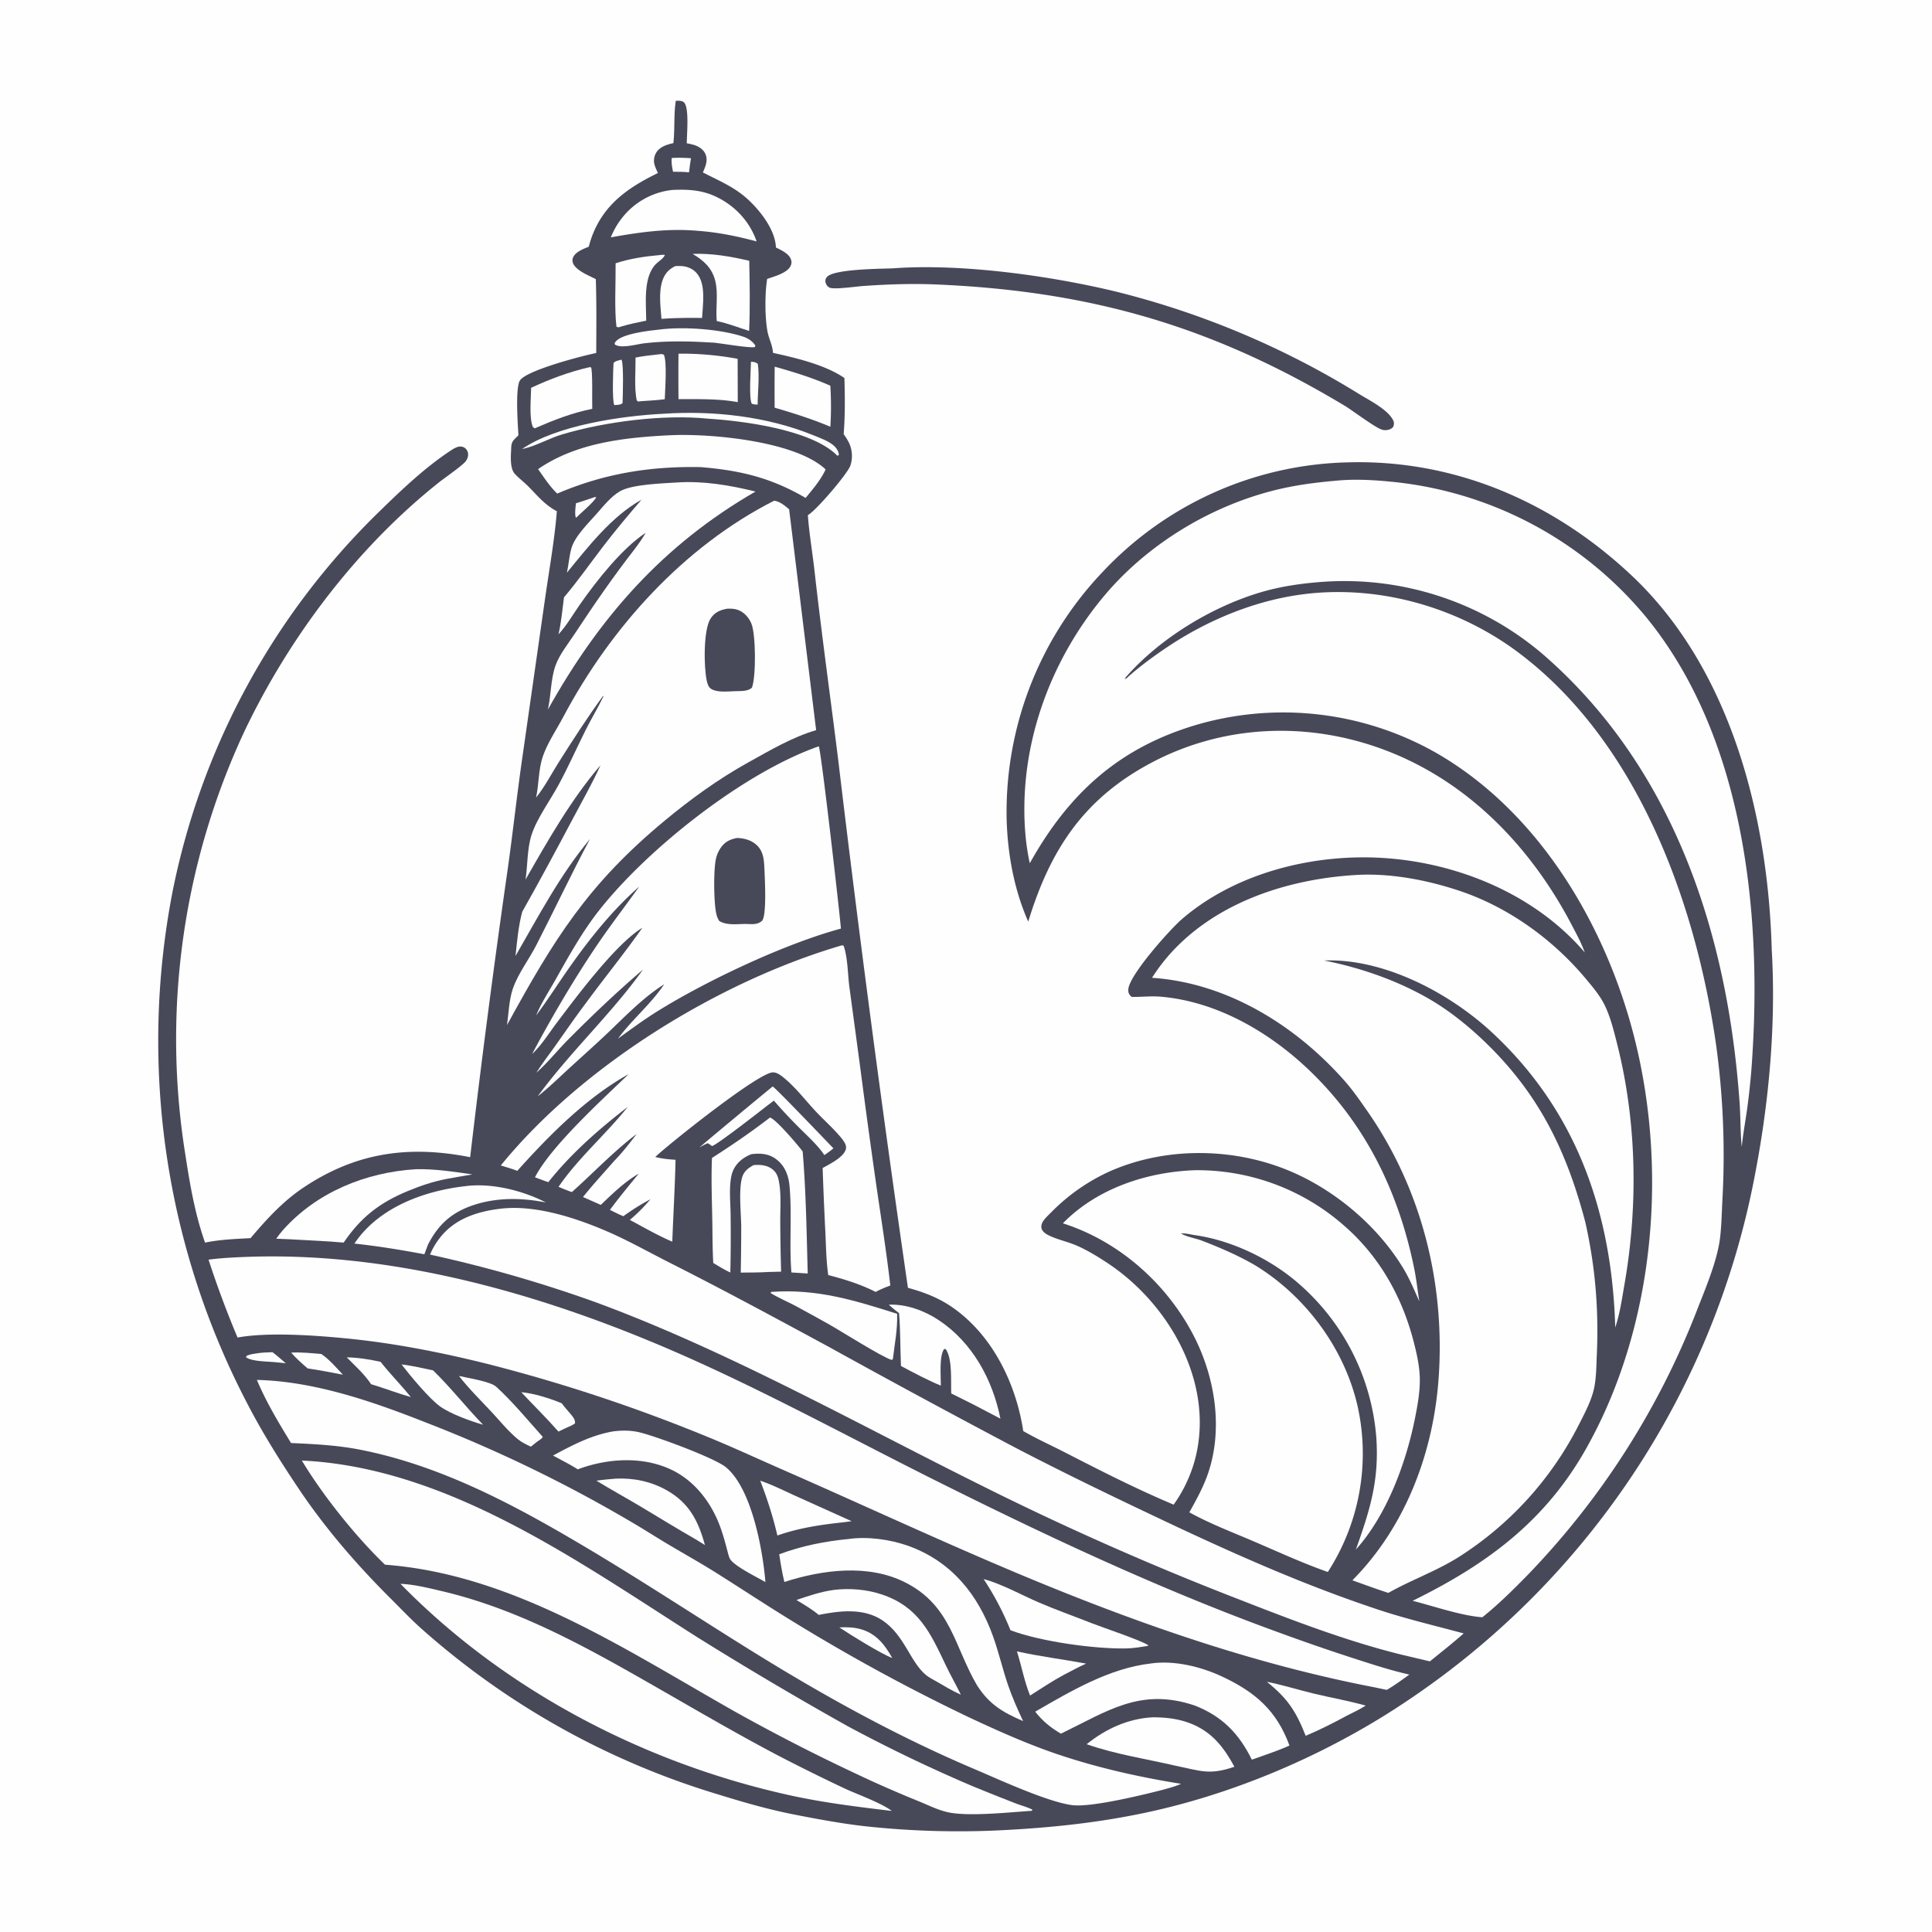 <svg version="1.1" xmlns="http://www.w3.org/2000/svg" style="display: block;" viewBox="0 0 2048 2048" width="1024" height="1024">
<path transform="translate(0,0)" fill="rgb(254,254,254)" d="M 0 0 L 2048 0 L 2048 2048 L 0 2048 L 0 0 z"/>
<path transform="translate(0,0)" fill="rgb(71,73,89)" d="M 946.845 284.439 C 1018.3 279.099 1112.55 292.173 1182.1 308.89 A 904.208 904.208 0 0 1 1440.23 417.376 C 1451.09 424.136 1470.13 433.467 1476.41 444.77 C 1478.01 447.64 1477.89 449.428 1476.93 452.471 C 1475.08 454.292 1473.73 455.16 1471.22 455.69 C 1468.77 456.207 1466.6 456.038 1464.24 455.215 C 1457.21 452.758 1434.92 436.099 1426.55 430.785 C 1285.97 346.075 1156.77 308.56 992.576 301.556 C 966.564 300.447 940.182 301.359 914.23 303.231 C 907.471 303.718 884.031 307.117 879.405 304.915 C 877.258 303.893 875.701 301.77 875.158 299.463 C 874.615 297.157 875.067 295.276 876.657 293.522 C 884.375 285.002 934.784 284.979 946.845 284.439 z"/>
<path transform="translate(0,0)" fill="rgb(71,73,89)" d="M 716.392 106.82 C 719.137 106.796 722.948 106.513 725.055 108.552 C 730.842 114.148 727.968 142.421 728.046 151.921 C 731.169 152.46 734.275 153.097 737.251 154.213 C 741.62 155.852 745.877 158.863 747.777 163.259 C 750.718 170.061 747.791 176.516 745.09 182.776 C 762.379 191.727 778.525 198.157 793.086 211.618 C 806.124 223.669 821.863 243.835 822.498 262.33 C 827.773 264.938 836.286 268.789 838.403 274.882 C 839.337 277.57 839.188 279.654 837.905 282.194 C 834.154 289.613 820.298 293.145 813.207 295.684 C 810.759 311.173 810.7 336.317 813.617 351.584 C 815.155 359.632 818.873 365.568 819.408 374.055 C 843.705 379.415 874.481 386.581 895.108 400.67 C 895.725 420.206 895.865 440.724 894.325 460.205 A 70.583 70.583 0 0 1 899.432 468.33 C 903.467 475.858 904.185 485.464 901.425 493.564 C 898.466 502.246 864.585 541.81 856.366 546.052 C 857.784 565.809 861.239 585.635 863.447 605.344 C 870.954 672.365 880.294 739.123 888.607 806.041 A 21872 21872 0 0 0 962.457 1365.16 C 980.938 1370.16 997.158 1376.63 1012.69 1388.04 C 1053.33 1417.87 1077.24 1467.97 1084.69 1516.98 C 1099.16 1525.34 1114.66 1532.29 1129.53 1539.94 C 1167.17 1559.29 1205.08 1578.57 1244.11 1594.99 A 148.869 148.869 0 0 0 1267.57 1543.9 C 1286.58 1464.83 1239.15 1382.01 1174.11 1338.95 C 1163.43 1331.89 1150.22 1323.78 1138.32 1319.14 C 1129.53 1315.72 1119.73 1313.58 1111.33 1309.33 C 1108.64 1307.97 1105.83 1306.15 1104.51 1303.32 C 1103.44 1301.04 1103.76 1298.84 1104.67 1296.58 C 1106.2 1292.76 1111.14 1288.35 1114.01 1285.43 A 206.032 206.032 0 0 1 1176.96 1241.42 C 1234.55 1216.2 1303.86 1216.33 1362.14 1239.26 C 1412.04 1258.89 1458.98 1297.7 1487 1343.58 C 1493.98 1354.99 1499.14 1367.29 1504.51 1379.5 C 1502.68 1367.74 1501.41 1355.94 1499.03 1344.26 C 1482.45 1263.07 1447.3 1190.92 1386.89 1133.6 C 1344.71 1093.57 1289.85 1061.81 1230.98 1056.58 C 1221.19 1055.71 1212.37 1056.7 1202.73 1056.78 C 1200.63 1056.79 1199.81 1057.22 1198.29 1055.54 C 1196.36 1053.39 1195.86 1051.52 1196.07 1048.65 C 1197.2 1033.37 1240.32 985.164 1252.7 974.46 C 1310.87 924.198 1395.44 903.933 1470.99 909.817 C 1549.26 915.913 1628.33 949.435 1679.9 1009.61 C 1676.49 999.953 1671.43 990.736 1666.71 981.664 C 1620.4 892.642 1547.42 819.212 1450 788.88 C 1373.71 765.125 1291.73 770.88 1220.78 808.395 C 1148.74 846.487 1113.2 900.864 1089.98 976.963 C 1075.23 943.765 1068.36 906.547 1067.13 870.386 A 368.982 368.982 0 0 1 1168.19 606.977 A 367.555 367.555 0 0 1 1428.25 490.136 C 1542.84 486.68 1648.05 532.888 1730.44 610.838 C 1835.23 709.99 1874.33 866.814 1878.11 1006.55 C 1882.7 1084.83 1875.44 1166.48 1860.68 1243.44 A 863.74 863.74 0 0 1 1493.07 1802.01 C 1414.11 1855.45 1320.21 1897.08 1227.34 1918.62 C 1176.33 1930.45 1125.31 1936.47 1073.11 1939.49 A 917.002 917.002 0 0 1 915.399 1935.71 C 890.956 1932.86 866.209 1928.24 842.057 1923.52 C 814.35 1918.1 786.847 1910.11 759.907 1901.75 A 833.935 833.935 0 0 1 445.404 1725.3 C 434.555 1715.48 424.46 1704.81 414.091 1694.48 C 378.435 1658.99 344.867 1620.21 316.812 1578.38 C 297.753 1549.96 278.947 1520.14 263.149 1489.76 A 830.498 830.498 0 0 1 182.736 946.106 A 772.885 772.885 0 0 1 402.51 541.845 C 425.332 519.563 450.483 495.607 477.181 478.013 C 481.039 475.47 485.845 472.171 490.678 473.774 A 8.029 8.029 0 0 1 495.693 478.797 C 496.889 482.266 495.96 485.575 494.009 488.539 C 491.084 492.981 471.436 506.488 465.501 511.203 C 378.536 580.281 307.122 674.764 259.34 774.714 A 771.521 771.521 0 0 0 196.085 1221.5 C 201.078 1254.01 206.352 1286.11 217.379 1317.22 C 233.299 1313.94 249.412 1313.34 265.596 1312.49 C 282.359 1292.68 299.685 1273.64 321.387 1259.08 C 377.12 1221.69 433.095 1213.79 498.39 1226.66 A 11769 11769 0 0 1 538.464 919.412 C 543.987 879.801 548.294 839.961 554.084 800.395 L 577.529 636.324 C 581.993 604.967 587.693 573.547 590.298 541.969 C 577.092 534.868 570.017 525.649 559.721 515.31 C 555.278 510.848 550.14 507.042 545.848 502.449 C 540.123 496.322 541.621 482.469 541.904 474.642 C 542.129 468.408 543.972 466.885 548.187 462.793 C 548.659 462.334 549.116 461.861 549.581 461.395 C 548.928 450.746 545.997 410.354 551.323 403.051 C 559.224 392.219 617.413 377.136 632.037 374.206 C 632.12 348.082 632.455 322.037 631.593 295.919 C 624.313 292.101 613.221 287.93 608.531 281.067 C 607.116 278.996 606.383 276.401 607.128 273.929 C 609.169 267.16 618.303 263.961 624.167 261.478 A 90.691 90.691 0 0 1 626.706 252.795 C 639.046 217.367 665.114 199.162 697.389 183.423 C 696.067 180.394 694.438 177.15 693.65 173.945 C 692.698 170.08 693.433 165.437 695.466 162.028 C 699.34 155.531 706.881 153.268 713.785 151.715 C 715.533 136.794 714.036 121.673 716.392 106.82 z"/>
<path transform="translate(0,0)" fill="rgb(254,254,254)" d="M 630.452 526.931 L 632.065 526.967 C 630.15 531.74 615.811 543.66 611.629 548.003 L 610.434 548.791 C 608.984 544.582 610.204 538.029 610.443 533.547 A 767.512 767.512 0 0 0 630.452 526.931 z"/>
<path transform="translate(0,0)" fill="rgb(254,254,254)" d="M 273.784 1434.37 C 278.707 1433.66 283.875 1433.66 288.848 1433.38 C 293.724 1437.01 298.317 1441.22 302.967 1445.14 L 292.983 1444.09 C 284.693 1443.11 267.025 1443.55 260.701 1438.67 L 261.618 1437.08 C 265.553 1435.43 269.596 1434.99 273.784 1434.37 z"/>
<path transform="translate(0,0)" fill="rgb(254,254,254)" d="M 712.096 167.434 C 718.962 167.073 725.595 167.235 732.454 167.692 C 731.54 172.648 731.013 177.659 730.416 182.661 C 724.813 182.019 719.068 182.152 713.431 182.043 C 712.463 177.059 711.458 172.532 712.096 167.434 z"/>
<path transform="translate(0,0)" fill="rgb(254,254,254)" d="M 796.066 383.445 C 798.982 383.727 801.074 383.703 803.338 385.805 C 805.21 399.369 803.265 414.993 803.125 428.802 C 800.848 428.985 799.186 428.624 796.984 428.054 C 793.628 422.621 795.918 391.733 796.066 383.445 z"/>
<path transform="translate(0,0)" fill="rgb(254,254,254)" d="M 658.848 381.231 C 661.301 386.051 660.204 420.357 659.924 427.375 C 657.647 429.339 654.141 429.156 651.261 429.445 C 648.691 426.035 649.973 390.75 650.393 384.736 C 652.337 382.508 656.087 382.021 658.848 381.231 z"/>
<path transform="translate(0,0)" fill="rgb(254,254,254)" d="M 889.73 1725.11 C 897.634 1724.68 905.697 1724.95 913.32 1727.26 C 929.011 1732 938.26 1743.86 945.792 1757.55 C 933.469 1752.87 901.905 1733.23 889.73 1725.11 z"/>
<path transform="translate(0,0)" fill="rgb(254,254,254)" d="M 308.635 1433.84 C 319.302 1433.22 330.012 1434.41 340.636 1435.3 C 349.236 1441.2 356.382 1449.63 363.471 1457.22 C 351.03 1454.82 338.724 1452.44 326.183 1450.59 C 319.925 1445.27 314.036 1440.04 308.635 1433.84 z"/>
<path transform="translate(0,0)" fill="rgb(254,254,254)" d="M 552.569 1475.79 C 565.716 1476.88 583.281 1482.47 595.455 1487.52 C 598.328 1491.5 601.694 1495.16 604.847 1498.91 C 607.366 1501.91 609.877 1504.8 609.534 1508.88 L 606.08 1510.97 C 601.304 1512.94 596.659 1515.32 591.989 1517.54 C 579.379 1503.22 565.625 1489.73 552.569 1475.79 z"/>
<path transform="translate(0,0)" fill="rgb(254,254,254)" d="M 367.562 1438.85 C 379.674 1439.07 391.602 1441.01 403.417 1443.58 C 413.557 1456.54 425.234 1468.14 435.498 1480.97 C 421.357 1476.96 407.493 1471.5 393.343 1467.3 C 386.474 1456.77 376.343 1447.78 367.562 1438.85 z"/>
<path transform="translate(0,0)" fill="rgb(254,254,254)" d="M 699.735 375.469 C 701.722 375.223 701.834 375.226 703.783 376.114 C 707.24 384.287 705.004 413.008 704.669 423.221 C 696.236 424.285 687.715 424.713 679.236 425.29 L 676.503 425.681 L 675.025 424.56 C 672.125 411.617 673.868 392.56 673.709 379.021 C 682.328 377.331 691.012 376.43 699.735 375.469 z"/>
<path transform="translate(0,0)" fill="rgb(254,254,254)" d="M 425.68 1446.38 C 436.855 1447.62 448.05 1450.43 459.073 1452.65 C 477.735 1470.79 493.929 1491.55 512.074 1510.28 C 498.829 1506.49 477.605 1498.82 466.531 1490.89 C 454.93 1482.58 434.618 1458.01 425.68 1446.38 z"/>
<path transform="translate(0,0)" fill="rgb(254,254,254)" d="M 1078.01 1750.54 C 1102.41 1755.96 1126.8 1758.93 1151.29 1763.48 C 1143.17 1767.11 1135.29 1771.52 1127.37 1775.58 C 1115.2 1782.13 1103.61 1789.98 1091.92 1797.35 C 1085.87 1782.56 1082.86 1765.88 1078.01 1750.54 z"/>
<path transform="translate(0,0)" fill="rgb(254,254,254)" d="M 703.531 438.59 C 755.909 435.054 812.835 441.374 861.67 461.183 C 868.739 464.051 879.794 467.913 885.102 473.55 C 887.263 475.844 889.411 479.342 889.194 482.568 C 886.833 483.316 887.467 482.858 885.811 481.317 C 858.014 455.456 788.728 446.238 750.917 443.846 C 703.728 438.952 641.395 446.912 595.877 460.495 C 581.855 464.679 568.599 472.631 554.405 475.788 C 554.069 475.863 553.731 475.926 553.395 475.995 C 589.939 450.811 659.05 440.81 703.531 438.59 z"/>
<path transform="translate(0,0)" fill="rgb(254,254,254)" d="M 698.519 349.407 C 724.196 345.92 764.339 348.877 788.322 357.04 C 792.885 358.594 798.554 362.22 800.763 366.569 L 799.966 368.016 C 793.48 368.95 765.735 364.167 757.241 363.257 C 732.46 361.712 708.14 361.004 683.418 363.835 C 675.361 364.758 660.496 369.282 653.121 365.918 C 651.532 365.193 652.016 365.62 651.471 363.979 C 651.796 363.434 652.067 362.853 652.445 362.344 C 658.895 353.661 688.489 350.439 698.519 349.407 z"/>
<path transform="translate(0,0)" fill="rgb(254,254,254)" d="M 819.042 1151.74 C 821.419 1152.37 875.873 1209.48 883.465 1217.26 C 880.45 1219.9 877.146 1222.15 873.88 1224.46 C 866.608 1213.69 856.505 1204.8 847.381 1195.62 A 533.095 533.095 0 0 1 820.345 1166.7 L 813.079 1172.21 C 804.701 1178.7 759.695 1213.89 754.675 1214.89 C 753.212 1213.65 751.882 1212.75 750.176 1211.87 C 747.184 1213.07 744.424 1214.69 741.612 1216.26 C 742.05 1215.39 811.504 1157.77 819.042 1151.74 z"/>
<path transform="translate(0,0)" fill="rgb(254,254,254)" d="M 486.5 1458.55 C 496.082 1460.84 519.764 1464.3 526.093 1470.09 C 543.657 1486.15 559.475 1505.45 575.363 1523.17 C 574.24 1525.3 571.571 1526.66 569.621 1528.05 L 562.714 1533.55 C 557.999 1531.25 553.2 1529.08 549.11 1525.75 C 539.06 1517.56 530.088 1506.42 521.208 1496.88 C 509.569 1484.38 496.96 1472.04 486.5 1458.55 z"/>
<path transform="translate(0,0)" fill="rgb(254,254,254)" d="M 1342.91 1782.76 C 1359.67 1786.08 1376.33 1791.36 1392.99 1795.36 C 1411.14 1799.73 1429.72 1802.92 1447.66 1808.01 C 1441.37 1812.11 1434.23 1815.32 1427.55 1818.77 C 1413.41 1826.41 1398.92 1833.83 1384.07 1839.99 C 1373.65 1813.8 1365.09 1800.59 1342.91 1782.76 z"/>
<path transform="translate(0,0)" fill="rgb(254,254,254)" d="M 715.879 282.064 C 718.079 281.986 720.307 281.897 722.505 282.036 C 728.58 282.423 734.479 284.888 738.509 289.538 C 748.67 301.262 744.951 322.694 744.239 337.01 L 729.351 336.943 C 719.902 336.985 710.596 337.318 701.168 337.999 C 700.226 324.929 697.919 309.388 702.447 296.765 C 704.986 289.689 709.178 285.298 715.879 282.064 z"/>
<path transform="translate(0,0)" fill="rgb(254,254,254)" d="M 805.877 1569.6 C 818.621 1573.87 831.129 1580.22 843.385 1585.77 L 902.764 1612.54 A 483.972 483.972 0 0 1 889.764 1614.17 C 867.453 1616.62 845.275 1620.21 824.048 1627.7 C 819.436 1607.8 813.236 1588.63 805.877 1569.6 z"/>
<path transform="translate(0,0)" fill="rgb(254,254,254)" d="M 699.087 270.407 C 701.115 270.054 702.802 270.027 704.854 270.174 C 703.542 273.894 698.179 276.929 695.334 279.815 C 681.516 293.836 684.944 321.61 685.014 339.884 C 676.337 341.648 667.745 343.414 659.235 345.898 C 656.848 346.578 655.742 347.522 653.471 346.278 C 651.163 328.032 652.795 298.843 652.58 279.086 C 667.565 274.156 683.421 271.781 699.087 270.407 z"/>
<path transform="translate(0,0)" fill="rgb(254,254,254)" d="M 821.21 388.697 C 841.17 394.313 861.236 400.411 880.194 408.873 A 354.712 354.712 0 0 1 880.219 452.36 C 860.767 444.194 841.371 438.045 821.164 432.166 A 2091.84 2091.84 0 0 1 821.21 388.697 z"/>
<path transform="translate(0,0)" fill="rgb(254,254,254)" d="M 652.686 1567.42 C 671.779 1566.52 690.311 1570.41 706.997 1579.89 C 730.669 1593.34 740.325 1612.45 747.234 1637.81 L 737.533 1631.8 C 717.578 1620.44 698.104 1608.3 678.374 1596.56 C 663.066 1587.46 647.435 1578.91 632.254 1569.59 C 639.027 1568.54 645.861 1568.02 652.686 1567.42 z"/>
<path transform="translate(0,0)" fill="rgb(254,254,254)" d="M 734.151 269.133 C 754.477 268.37 774.51 271.826 794.22 276.441 C 794.72 301.034 795.208 326.254 794.1 350.808 C 782.658 347.211 771.55 342.706 759.769 340.323 C 758.465 326.243 761.643 311.191 758.125 297.414 C 754.662 283.855 745.715 275.935 734.151 269.133 z"/>
<path transform="translate(0,0)" fill="rgb(254,254,254)" d="M 624.823 389.244 L 626.424 389.284 C 628.482 391.574 627.454 426.548 627.82 433.393 C 606.362 437.637 586.706 445.413 566.748 454.076 L 564.867 452.634 C 560.703 442.716 562.935 422.165 562.994 411.115 C 582.893 401.799 603.385 394.19 624.823 389.244 z"/>
<path transform="translate(0,0)" fill="rgb(254,254,254)" d="M 719.224 374.964 C 739.827 374.597 761.679 376.588 781.932 380.364 L 782.064 426.283 C 761.967 422.551 739.645 423.163 719.244 423.071 A 2500.31 2500.31 0 0 1 719.224 374.964 z"/>
<path transform="translate(0,0)" fill="rgb(254,254,254)" d="M 817.604 1369.48 C 866.151 1366.02 905.641 1378.3 950.963 1392.69 C 950.967 1392.85 950.968 1393 950.974 1393.16 C 951.573 1408.69 948.307 1425.31 946.458 1440.77 L 945.245 1441.54 C 936.327 1439.47 889.122 1409.52 877.795 1403.29 C 866.309 1396.98 854.822 1390.46 843.272 1384.29 C 834.552 1379.63 825.131 1375.86 816.789 1370.57 L 817.604 1369.48 z"/>
<path transform="translate(0,0)" fill="rgb(254,254,254)" d="M 1042.72 1673.87 C 1062.15 1679.17 1081.86 1690.28 1100.4 1698.33 C 1118.83 1706.33 1137.82 1712.96 1156.49 1720.37 C 1168.11 1724.98 1209.91 1738.89 1217.31 1744.09 L 1216.6 1744.77 C 1209.17 1745.96 1201.69 1747.22 1194.16 1747.39 C 1160.27 1748.14 1102.53 1740.01 1071.16 1728.12 C 1063.32 1708.64 1054.18 1691.39 1042.72 1673.87 z"/>
<path transform="translate(0,0)" fill="rgb(254,254,254)" d="M 798.9 1235.06 C 799.543 1235.01 800.187 1234.96 800.831 1234.93 C 807.792 1234.54 814.998 1235.68 820.185 1240.71 C 823.424 1243.85 824.683 1247.46 825.559 1251.8 C 828.283 1265.31 827.056 1280.5 827.106 1294.27 A 2197.85 2197.85 0 0 0 828.017 1348.01 L 813.751 1348.37 C 804.287 1348.98 794.719 1348.87 785.235 1349.02 A 2597.65 2597.65 0 0 0 785.736 1300.66 C 785.624 1286.4 782.9 1261.85 786.551 1248.57 C 788.427 1241.75 792.909 1238.27 798.9 1235.06 z"/>
<path transform="translate(0,0)" fill="rgb(254,254,254)" d="M 884.048 1685.36 C 900.745 1683.32 919.091 1684.87 935.018 1690.28 C 973.873 1703.49 986.193 1730.79 1002.58 1765.27 C 1007.59 1775.81 1013.41 1785.93 1018.53 1796.41 C 1009.37 1792.4 1000.78 1787.1 992.121 1782.12 L 991.429 1781.73 C 988.079 1779.79 984.369 1777.94 981.395 1775.45 C 964.676 1761.4 958.874 1733.57 935.674 1717.81 C 915.737 1704.27 890.084 1707.4 867.871 1711.87 C 860.64 1705.72 852.331 1700.99 844.261 1696.03 C 857.489 1691.59 870.156 1687.24 884.048 1685.36 z"/>
<path transform="translate(0,0)" fill="rgb(254,254,254)" d="M 712.719 201.354 C 729.204 200.577 744.148 201.384 759.264 208.634 C 779.318 218.253 794.746 234.843 802.046 255.91 C 781.31 250.408 761.288 246.239 739.802 244.689 C 707.887 241.867 678.655 246.029 647.469 251.615 C 650.502 244.174 654.38 237.327 659.383 231.033 A 78.234 78.234 0 0 1 712.719 201.354 z"/>
<path transform="translate(0,0)" fill="rgb(254,254,254)" d="M 493.209 1257.39 C 520.931 1253.71 554.158 1261.97 578.677 1274.69 C 553.692 1269.66 527.454 1269.22 502.996 1277.09 C 479.448 1284.67 464.887 1297.48 453.685 1319.33 L 449.847 1329.56 C 424.984 1324.94 400.821 1320.94 375.658 1318.24 A 124.028 124.028 0 0 1 380.606 1311.47 C 407.136 1277.87 452.047 1262.06 493.209 1257.39 z"/>
<path transform="translate(0,0)" fill="rgb(254,254,254)" d="M 1221.63 1820.43 C 1233.13 1820.36 1244.73 1821.41 1255.77 1824.77 C 1281.76 1832.7 1296.02 1849.58 1308.47 1872.84 C 1281.94 1882.07 1272.22 1877.01 1246.19 1871.76 C 1214.89 1864.47 1182.25 1859.6 1151.91 1848.94 C 1171.98 1832.7 1195.84 1821.8 1221.63 1820.43 z"/>
<path transform="translate(0,0)" fill="rgb(254,254,254)" d="M 440.848 1239.42 C 460.865 1238.93 481.039 1242.11 500.793 1244.91 C 491.689 1246.53 482.539 1247.97 473.456 1249.7 C 459.314 1252.39 445.672 1257 432.393 1262.5 C 402.213 1275.01 382.655 1290.23 364.302 1317.18 C 359.944 1316.94 355.588 1316.51 351.238 1316.15 C 331.737 1315.11 312.338 1313.76 292.809 1313.08 C 295.08 1309.82 297.453 1306.73 300.097 1303.77 C 335.914 1263.61 388.003 1242.64 440.848 1239.42 z"/>
<path transform="translate(0,0)" fill="rgb(254,254,254)" d="M 942.234 1383.02 C 960.46 1382.19 979.865 1389.31 994.887 1399.26 C 1030.78 1423.02 1052.17 1462.31 1060.49 1503.84 L 1031.37 1488.6 L 1008.36 1477.1 C 1007.87 1464.92 1009.59 1442.25 1003.44 1431.65 C 1002.4 1429.84 1003.01 1430.42 1000.9 1429.87 C 995.343 1437.17 997.438 1459.39 997.31 1468.83 C 982.804 1462.77 968.94 1455.36 955.071 1448 C 954.247 1429.26 954.59 1410.46 952.998 1391.77 L 953.896 1392.65 C 949.877 1389.57 945.844 1386.58 942.234 1383.02 z"/>
<path transform="translate(0,0)" fill="rgb(254,254,254)" d="M 816.137 1184.7 C 822.062 1185.71 846.364 1214.55 850.865 1220.59 C 854.42 1263.56 855.048 1306.85 856.224 1349.95 L 838.918 1348.85 C 836.513 1318.28 839.715 1287.26 836.89 1256.7 C 835.918 1246.18 831.945 1235.98 823.441 1229.29 C 815.242 1222.85 806.356 1222.27 796.451 1223.48 C 791.857 1225.34 787.626 1227.76 783.999 1231.16 A 29.332 29.332 0 0 0 775.349 1246.31 C 772.6 1259.28 774.349 1274.27 774.468 1287.5 A 1620.37 1620.37 0 0 1 774.168 1348.89 C 767.891 1346.05 762.016 1342.3 756.093 1338.79 C 755.164 1322.71 755.334 1306.53 755.005 1290.43 C 754.577 1269.39 753.838 1248.53 754.714 1227.48 C 775.934 1213.91 796.152 1200.09 816.137 1184.7 z"/>
<path transform="translate(0,0)" fill="rgb(254,254,254)" d="M 650.173 1517.31 A 74.562 74.562 0 0 1 652.241 1517.06 C 660.46 1516.2 668.53 1516.3 676.624 1518.05 C 693.263 1521.65 757.748 1545.49 769.66 1555.45 C 796.894 1578.21 808.494 1642.69 811.379 1677.08 C 802.38 1671.81 779.788 1660.9 774.27 1653.15 C 772.985 1651.35 772.376 1648.77 771.764 1646.66 C 769.265 1637.05 766.73 1627.36 763.277 1618.04 C 753.727 1592.25 735.885 1568.98 710.434 1557.37 C 679.964 1543.47 643.325 1546 612.493 1557.56 C 604.069 1552.24 594.982 1547.72 586.231 1542.94 C 606.891 1531.85 626.792 1521.3 650.173 1517.31 z"/>
<path transform="translate(0,0)" fill="rgb(254,254,254)" d="M 708.739 461.439 A 440.572 440.572 0 0 1 715.759 461.184 C 758.389 460.002 844.219 468.291 875.189 497.633 C 870.085 508.647 861.691 518.524 853.989 527.816 C 817.379 506.426 784.82 498.638 742.874 495.156 C 689.059 494.116 640.419 501.955 590.701 523.216 C 582.81 515.684 576.663 506.184 570.418 497.287 C 610.541 469.515 661.309 463.902 708.739 461.439 z"/>
<path transform="translate(0,0)" fill="rgb(254,254,254)" d="M 1219.69 1763.39 C 1244.58 1759.73 1272.97 1766.69 1295.44 1777.2 C 1330.83 1793.77 1353.37 1813.41 1366.88 1850.34 C 1354.03 1856.15 1340.28 1860.56 1327 1865.32 C 1313.25 1837.43 1295.4 1819.21 1266.31 1807.86 C 1208.99 1788.7 1174.5 1813.58 1124.64 1837.77 C 1113.48 1831.18 1105.43 1824.67 1097.35 1814.46 C 1135.01 1792.67 1175.84 1768.49 1219.69 1763.39 z"/>
<path transform="translate(0,0)" fill="rgb(254,254,254)" d="M 899.527 1631.41 C 919.341 1628.5 943.582 1631.86 962.363 1638.53 C 1008.05 1654.76 1036.64 1689.81 1052.67 1734.61 C 1058.8 1751.73 1062.81 1769.56 1068.74 1786.75 C 1073.22 1799.71 1078.7 1812.09 1084.56 1824.46 C 1062.88 1815.08 1048.86 1806.89 1035.76 1786.65 C 1011.49 1745.28 1008.33 1702.24 959.857 1677.56 C 920.496 1657.52 871.829 1663.97 831.443 1676.95 C 829.097 1667.24 827.504 1657.49 826.02 1647.62 C 849.214 1638.81 874.881 1633.72 899.527 1631.41 z"/>
<path transform="translate(0,0)" fill="rgb(254,254,254)" d="M 717.694 511.44 C 745.581 509.558 773.932 514.409 800.87 521.064 C 702.91 577.526 635.435 654.236 580.799 752.153 C 584.137 737.178 583.75 720.107 588.752 705.825 C 592.913 693.942 602.383 682.213 609.293 671.745 C 629.419 641.255 649.893 611.443 672.364 582.606 C 676.725 576.793 680.861 571.061 684.492 564.761 C 659.193 581.442 632.438 615.517 614.815 640.666 C 607.528 651.064 600.663 663.165 592.021 672.391 C 594.997 659.675 596.118 646.173 597.853 633.218 C 612.592 615.804 625.631 597.154 639.489 579.053 C 652.469 562.1 666.127 545.89 680.032 529.702 C 648.592 547.086 623.416 579.626 600.955 607.066 C 602.788 598.625 603.351 589.734 605.654 581.43 C 609.243 568.482 623.927 554.344 632.773 544.272 C 639.911 536.144 647.877 526.12 657.329 520.703 C 670.147 513.356 702.04 512.468 717.694 511.44 z"/>
<path transform="translate(0,0)" fill="rgb(254,254,254)" d="M 424.535 1678.93 C 438.847 1679.48 454.508 1683.41 468.467 1686.69 C 546.339 1704.98 615.793 1742.85 684.741 1782.21 C 731.41 1808.85 778.07 1836.4 825.632 1861.37 A 2065.73 2065.73 0 0 0 895.064 1895.73 C 909.5 1902.42 933.583 1910.88 945.4 1919.67 C 909.763 1915.42 873.856 1911.05 838.773 1903.4 C 684.349 1869.7 535.397 1792.37 424.535 1678.93 z"/>
<path transform="translate(0,0)" fill="rgb(254,254,254)" d="M 319.962 1548.23 C 474.538 1555.54 612.954 1655.35 739.478 1735.73 A 3883.45 3883.45 0 0 0 898.96 1830.04 A 1618.71 1618.71 0 0 0 1029.99 1893.01 A 2442.94 2442.94 0 0 0 1076.63 1911.66 C 1082.46 1913.94 1088.94 1915.48 1094.46 1918.39 L 1093.72 1919.53 C 1070.36 1921.07 1028.92 1925.57 1006.57 1921.41 C 995.685 1919.39 984.781 1913.89 974.553 1909.68 A 1236.48 1236.48 0 0 1 907.779 1880.41 A 2029.07 2029.07 0 0 1 779.251 1814.49 C 663.595 1749.12 543.916 1668.73 408.144 1658.65 C 377.037 1628.77 342.185 1585.19 319.962 1548.23 z"/>
<path transform="translate(0,0)" fill="rgb(254,254,254)" d="M 867.934 791.129 C 870.481 796.037 889.574 962.97 891.413 984.354 C 831.982 1000.38 748.953 1039.56 696.74 1072.09 C 682.374 1081.04 668.77 1091.07 655.09 1101.02 C 669.948 1080.72 689.88 1064.58 704.009 1043.42 C 682.838 1056.72 664.449 1075.55 646.497 1092.77 C 632.433 1106.26 617.874 1119.15 603.507 1132.3 C 592.519 1142.36 581.755 1152.98 570.015 1162.16 C 604.318 1115.13 647.807 1075.13 681.606 1027.79 C 653.859 1051.51 627.754 1076.34 602.033 1102.24 C 590.705 1113.65 580.622 1126.48 568.574 1137.12 C 574.871 1127.13 582.259 1117.63 589.08 1107.97 C 599.862 1092.72 610.405 1077.42 621.672 1062.51 C 640.989 1036.26 662.33 1010.01 680.904 983.518 C 652.907 1000.36 610.892 1056.8 590.448 1083.87 C 582.23 1094.75 574.004 1108.07 564.057 1117.31 C 584.583 1078.55 610.035 1035.28 634.815 999.021 C 648.525 978.957 663.475 959.645 677.587 939.848 C 649.357 964.638 625.353 994.644 603.773 1025.29 C 591.839 1042.23 580.74 1059.79 568.322 1076.39 L 568.664 1075.61 A 129.548 129.548 0 0 1 571.201 1069.93 C 576.302 1059.35 582.79 1049.25 588.564 1039.01 C 603.013 1013.38 617.109 987.775 635.411 964.605 C 687.263 898.96 788.826 818.764 867.934 791.129 z"/>
<path transform="translate(0,0)" fill="rgb(71,73,89)" d="M 781.396 888.272 C 789.161 888.649 796.244 890.438 802.12 895.836 C 809.429 902.549 809.886 911.805 810.308 921.081 C 810.726 930.299 812.966 971.21 807.709 976.125 C 802.953 980.571 796.302 979.577 790.328 979.421 C 781.335 979.509 770.415 981.105 762.472 976.313 C 760.795 973.724 759.909 971.426 759.251 968.399 C 756.602 956.224 756.358 923.862 758.67 911.621 A 33.515 33.515 0 0 1 763.518 899.445 C 768.027 892.596 773.493 889.72 781.396 888.272 z"/>
<path transform="translate(0,0)" fill="rgb(254,254,254)" d="M 272.32 1462.78 C 333.179 1464.19 395.1 1485.67 451.07 1507.77 A 1481.68 1481.68 0 0 1 667.308 1612.22 C 681.27 1620.31 694.828 1629.07 708.69 1637.32 C 725.026 1647.05 741.661 1656.29 757.769 1666.39 C 786.128 1684.19 813.98 1702.69 842.586 1720.12 A 2011.77 2011.77 0 0 0 1027.97 1820.82 C 1058.33 1834.99 1089.2 1848.82 1120.96 1859.56 C 1163.31 1873.88 1207.86 1883.88 1251.97 1890.92 C 1245.84 1893.73 1239.37 1895.37 1232.89 1897.17 C 1212.16 1902.52 1157.42 1915.9 1137.19 1913.58 C 1111.07 1910.57 1057.81 1885.83 1031.91 1874.85 C 951.398 1840.71 873.735 1797.79 799.49 1751.73 C 740.425 1715.09 682.43 1676.8 622.701 1641.24 C 547.252 1596.32 468.533 1553.72 381.444 1536.68 C 357.217 1531.94 333.105 1530.79 308.509 1529.65 C 295.179 1507.78 282.286 1486.46 272.32 1462.78 z"/>
<path transform="translate(0,0)" fill="rgb(254,254,254)" d="M 892.639 1002.04 L 894.235 1002.47 C 898.727 1015.1 898.595 1032.57 900.345 1045.99 L 911.834 1131.19 A 9575.04 9575.04 0 0 0 928.481 1253.37 C 933.751 1289.75 939.57 1326.19 943.77 1362.7 C 938.367 1364.69 933.315 1366.77 928.233 1369.49 C 912.095 1361.28 895.403 1356.18 877.983 1351.6 C 875.803 1336.66 875.641 1321.2 874.923 1306.13 A 4000.5 4000.5 0 0 1 872.033 1238.13 A 321.228 321.228 0 0 0 877.485 1235.15 C 883.687 1231.68 895.718 1224.91 896.825 1217.25 C 897.462 1212.84 892.906 1207.52 890.267 1204.43 C 882.303 1195.1 872.979 1186.93 864.605 1177.97 C 853.529 1166.11 842.781 1151.93 830.118 1141.85 C 827.065 1139.42 823.444 1136.77 819.376 1136.75 C 804.231 1136.65 709.218 1212.62 694.592 1226.43 C 701.746 1228.3 708.758 1228.98 716.116 1229.42 C 715.448 1258.36 713.721 1287.3 712.646 1316.23 C 697.199 1309.6 682.473 1301.11 667.68 1293.15 A 181.55 181.55 0 0 0 689.494 1271.29 C 679.369 1276.62 670.07 1282.5 660.792 1289.22 C 655.906 1287.28 651.25 1284.85 646.551 1282.51 C 656.298 1269.38 666.684 1256.79 677.055 1244.15 C 661.822 1253.02 649.53 1265.16 636.856 1277.23 L 618.007 1268.89 C 628.449 1255.8 639.987 1243.35 650.997 1230.72 C 659.713 1221.83 667.356 1211.99 674.868 1202.08 C 649.978 1220.95 629.383 1243 606.191 1263.66 C 601.396 1262.01 596.745 1260.04 592.067 1258.09 C 613.131 1227.31 642.284 1202.48 665.45 1173.35 C 634.99 1196.85 605.232 1222.85 581.264 1253.11 C 576.489 1251.58 571.796 1249.72 567.091 1247.98 C 583.95 1215.09 638.789 1165.26 666.402 1138.64 C 621.642 1163.49 582.198 1203.39 548.344 1241.16 C 542.662 1238.89 536.694 1237.26 530.85 1235.46 C 616.925 1129.67 762.091 1040.17 892.639 1002.04 z"/>
<path transform="translate(0,0)" fill="rgb(254,254,254)" d="M 529.786 1281.39 C 566.095 1276.76 608.434 1290.36 641.612 1304.49 C 664.999 1314.46 687.355 1327.14 710.041 1338.61 C 767.166 1367.48 823.244 1397.78 879.509 1428.25 A 11555.1 11555.1 0 0 0 1077.21 1535.08 C 1128.64 1561.83 1180.62 1586.89 1233.01 1611.65 C 1307.77 1646.98 1382.27 1680.19 1460.88 1706.26 C 1490.85 1716.2 1521.18 1723.27 1551.58 1731.51 C 1539.95 1741.75 1527.76 1751.4 1515.7 1761.12 L 1485.5 1753.98 C 1425.58 1739.13 1367.5 1716.54 1310.09 1694.14 A 3162.9 3162.9 0 0 1 1035.58 1572.29 C 903.189 1506.37 768.733 1430.82 630.005 1379.91 A 1408.89 1408.89 0 0 0 455.913 1329.94 C 458.41 1323.46 462.367 1317.13 466.665 1311.69 C 482.241 1291.98 505.672 1284.32 529.786 1281.39 z"/>
<path transform="translate(0,0)" fill="rgb(254,254,254)" d="M 820.502 530.818 C 826.025 531.08 832.528 536.389 836.51 539.871 L 865.137 773.975 C 839.768 781.437 816.3 795.372 793.281 808.134 C 761.869 825.549 732.315 846.938 704.685 869.85 C 623.192 937.427 587.425 995.242 537.469 1086.58 C 539.16 1074.3 539.664 1059.45 543.716 1047.82 C 549.238 1031.97 560.767 1016.98 568.482 1001.95 C 587.684 964.552 605.568 926.626 625.33 889.456 C 593.965 927.004 570.826 971.181 546.438 1013.4 C 548.173 997.655 549.482 981.897 553.567 966.546 C 572.214 933.537 590.055 900.299 607.794 866.805 C 617.531 848.42 628.005 830.146 636.572 811.19 C 605.561 847.149 580.598 891.241 557.09 932.36 C 559.418 917.04 558.705 899.828 563.441 885.101 C 569.041 867.684 583.246 848.383 592.138 831.952 C 602.419 812.955 611.222 793.083 620.873 773.753 C 626.915 761.651 634.005 750.088 639.804 737.885 L 639.132 737.877 C 622.456 760.773 607.329 784.279 592.175 808.197 C 584.648 820.078 577.643 833.738 568.864 844.63 C 568.676 844.864 568.481 845.094 568.289 845.326 C 571.263 831.452 570.773 815.939 575.181 802.569 C 580 787.957 589.958 773.432 597.206 759.774 C 647.177 665.603 724.556 579.545 820.502 530.818 z"/>
<path transform="translate(0,0)" fill="rgb(71,73,89)" d="M 770.604 645.274 C 774.443 645.085 778.499 645.179 782.146 646.501 C 788.7 648.879 793.621 654.381 796.364 660.665 C 801.265 671.891 801.611 716.739 797.109 728.924 C 792.589 733.18 785.108 732.421 779.263 732.677 C 771.782 732.871 760.434 734.352 753.935 730.322 C 750.832 728.397 749.874 724.699 749.134 721.3 C 746.074 707.246 745.437 667.162 753.419 655.403 C 757.848 648.877 763.112 646.778 770.604 645.274 z"/>
<path transform="translate(0,0)" fill="rgb(254,254,254)" d="M 259.023 1332.45 C 425.284 1325.77 593.522 1377 743.495 1445.4 C 828.05 1483.96 909.932 1528.55 993.045 1570.07 C 1104.99 1625.99 1218.38 1679.34 1335.68 1723.16 C 1368.55 1735.44 1401.38 1747.07 1434.77 1757.85 C 1454.4 1764.19 1473.83 1770.61 1493.98 1775.11 C 1486.13 1780.72 1478.37 1786.54 1470 1791.36 L 1457.67 1788.75 C 1342.47 1766.62 1231.07 1729.48 1122.37 1685.8 C 1023.08 1645.9 926.013 1600.13 828.004 1557.21 C 801.321 1545.52 774.85 1533.2 747.852 1522.26 A 1743.72 1743.72 0 0 0 516.915 1445.86 C 466.91 1433.4 416.623 1423.5 365.298 1418.59 C 332.378 1415.43 283.922 1412.02 251.807 1417.83 A 1055.61 1055.61 0 0 1 221.057 1335.29 C 233.698 1333.62 246.298 1332.96 259.023 1332.45 z"/>
<path transform="translate(0,0)" fill="rgb(254,254,254)" d="M 1266.89 1240.47 A 235.656 235.656 0 0 1 1427.02 1301.21 C 1463.07 1333.34 1486.5 1375.55 1498.49 1422.04 C 1501.52 1433.77 1504.31 1445.92 1504.94 1458.06 C 1505.7 1472.69 1503.03 1487.83 1500.2 1502.15 C 1490.69 1550.24 1470.37 1605.78 1437.3 1642.58 C 1452.33 1600.27 1462.25 1568.93 1458.86 1522.74 A 240.977 240.977 0 0 0 1374.67 1358.93 C 1345.11 1333.81 1305.24 1314.85 1266.79 1309.31 C 1261.78 1308.59 1257.05 1307.12 1251.95 1307.52 C 1257.6 1311.13 1267.44 1312.61 1274.01 1315.13 C 1293.31 1322.52 1312.26 1330.72 1330.17 1341.08 A 213.605 213.605 0 0 1 1333.95 1343.42 C 1386 1376.48 1426.07 1431.49 1439.41 1491.98 A 231.253 231.253 0 0 1 1407.54 1666.37 C 1380.96 1657.03 1355.21 1645.16 1329.34 1634.06 C 1306.37 1624.2 1282.67 1615.23 1260.76 1603.14 C 1268.52 1589.23 1276.22 1575.3 1281.18 1560.1 C 1296.55 1513.01 1287.72 1459.22 1265.38 1415.95 C 1236.84 1360.67 1186.35 1315.81 1126.7 1296.77 C 1162.89 1259.7 1216.03 1242.23 1266.89 1240.47 z"/>
<path transform="translate(0,0)" fill="rgb(254,254,254)" d="M 1438.65 927.445 C 1474.35 925.507 1512.84 932.913 1546.54 944.108 C 1598.52 961.372 1645.84 995.477 1680.9 1037.38 C 1688.22 1046.13 1696.04 1055.31 1701.07 1065.62 C 1707.27 1078.32 1710.97 1093.69 1714.42 1107.4 C 1735.11 1189.69 1736.54 1278.1 1722 1361.54 C 1719.38 1376.54 1717.12 1392.83 1712.17 1407.25 A 232.653 232.653 0 0 0 1712.03 1401.11 C 1707.45 1282.33 1670.16 1176.55 1581.44 1094.29 C 1536.07 1052.22 1466.65 1015.72 1403.57 1018.16 C 1442.18 1025.83 1480.88 1039.19 1515.02 1058.95 C 1537.65 1072.05 1559.24 1089.79 1577.82 1108.13 C 1632.8 1162.38 1661.16 1221.93 1680.5 1295.54 C 1691.2 1343.2 1694.87 1388.62 1692.64 1437.37 C 1692.05 1450.21 1692.19 1463.99 1688.58 1476.43 C 1685.2 1488.08 1679.14 1499.52 1673.62 1510.32 A 358.17 358.17 0 0 1 1545.14 1651.26 C 1521.95 1665.6 1496.7 1674.59 1473.09 1687.76 L 1471.72 1688.53 C 1458.91 1684.44 1446.26 1679.71 1433.59 1675.2 C 1490.27 1617.98 1519.72 1539.2 1525.1 1459.64 C 1531.86 1359.87 1506.71 1259.7 1449.2 1177.48 C 1441.65 1166.68 1434.21 1155.85 1425.49 1145.95 C 1373.57 1087.03 1300.89 1041.86 1221.19 1036.51 A 199.918 199.918 0 0 1 1239.6 1011.97 C 1289.19 956.094 1366.07 931.504 1438.65 927.445 z"/>
<path transform="translate(0,0)" fill="rgb(254,254,254)" d="M 1417.02 509.5 C 1435.15 507.749 1454.54 508.669 1472.64 510.442 A 400.515 400.515 0 0 1 1744.86 654.065 C 1846.7 778.458 1867.21 960.253 1857.78 1115.53 A 747.424 747.424 0 0 1 1852.32 1173.45 C 1850.42 1187.56 1847.72 1201.61 1846.32 1215.77 C 1844.78 1200.37 1845.15 1184.77 1844.07 1169.32 C 1831.58 990.561 1774.5 814.045 1635.48 693.501 A 324.165 324.165 0 0 0 1402.49 616.748 C 1380.34 618.324 1358.17 621.451 1336.84 627.73 C 1284.31 643.186 1228.8 677.144 1192.87 718.473 L 1193.97 719.835 L 1192.59 718.882 L 1192.23 719.58 C 1193.43 720.361 1195.52 717.707 1196.62 716.746 C 1209.46 705.502 1223.39 695.27 1237.57 685.791 C 1278.76 658.269 1326.79 637.988 1375.96 630.702 C 1457.49 618.626 1543.78 642.378 1609.48 691.641 C 1736.07 786.562 1797.59 956.613 1819.19 1107.99 A 857.541 857.541 0 0 1 1825.77 1272.78 C 1825.15 1285.42 1824.89 1298.22 1823.5 1310.79 C 1820.79 1335.23 1808.72 1363.72 1799.76 1386.57 A 842.185 842.185 0 0 1 1619.2 1669.73 C 1603.81 1685.4 1588.52 1700.65 1571.33 1714.36 C 1549.12 1712.79 1519.65 1702.54 1497.46 1696.92 C 1575.29 1658.65 1637.29 1613.43 1680.96 1536.3 C 1755.61 1404.42 1769.36 1232.85 1729.31 1087.96 C 1697.36 972.381 1627.19 857.454 1520.65 797.071 A 328.54 328.54 0 0 0 1272.66 767.104 C 1188.28 790.816 1133.68 839.682 1091.61 915.092 A 251.696 251.696 0 0 1 1087.11 885.986 C 1078.86 793.88 1111.83 701.266 1171.01 631.005 C 1216.48 577.015 1282.31 537.023 1350.58 519.817 C 1372.5 514.292 1394.53 511.441 1417.02 509.5 z"/>
</svg>